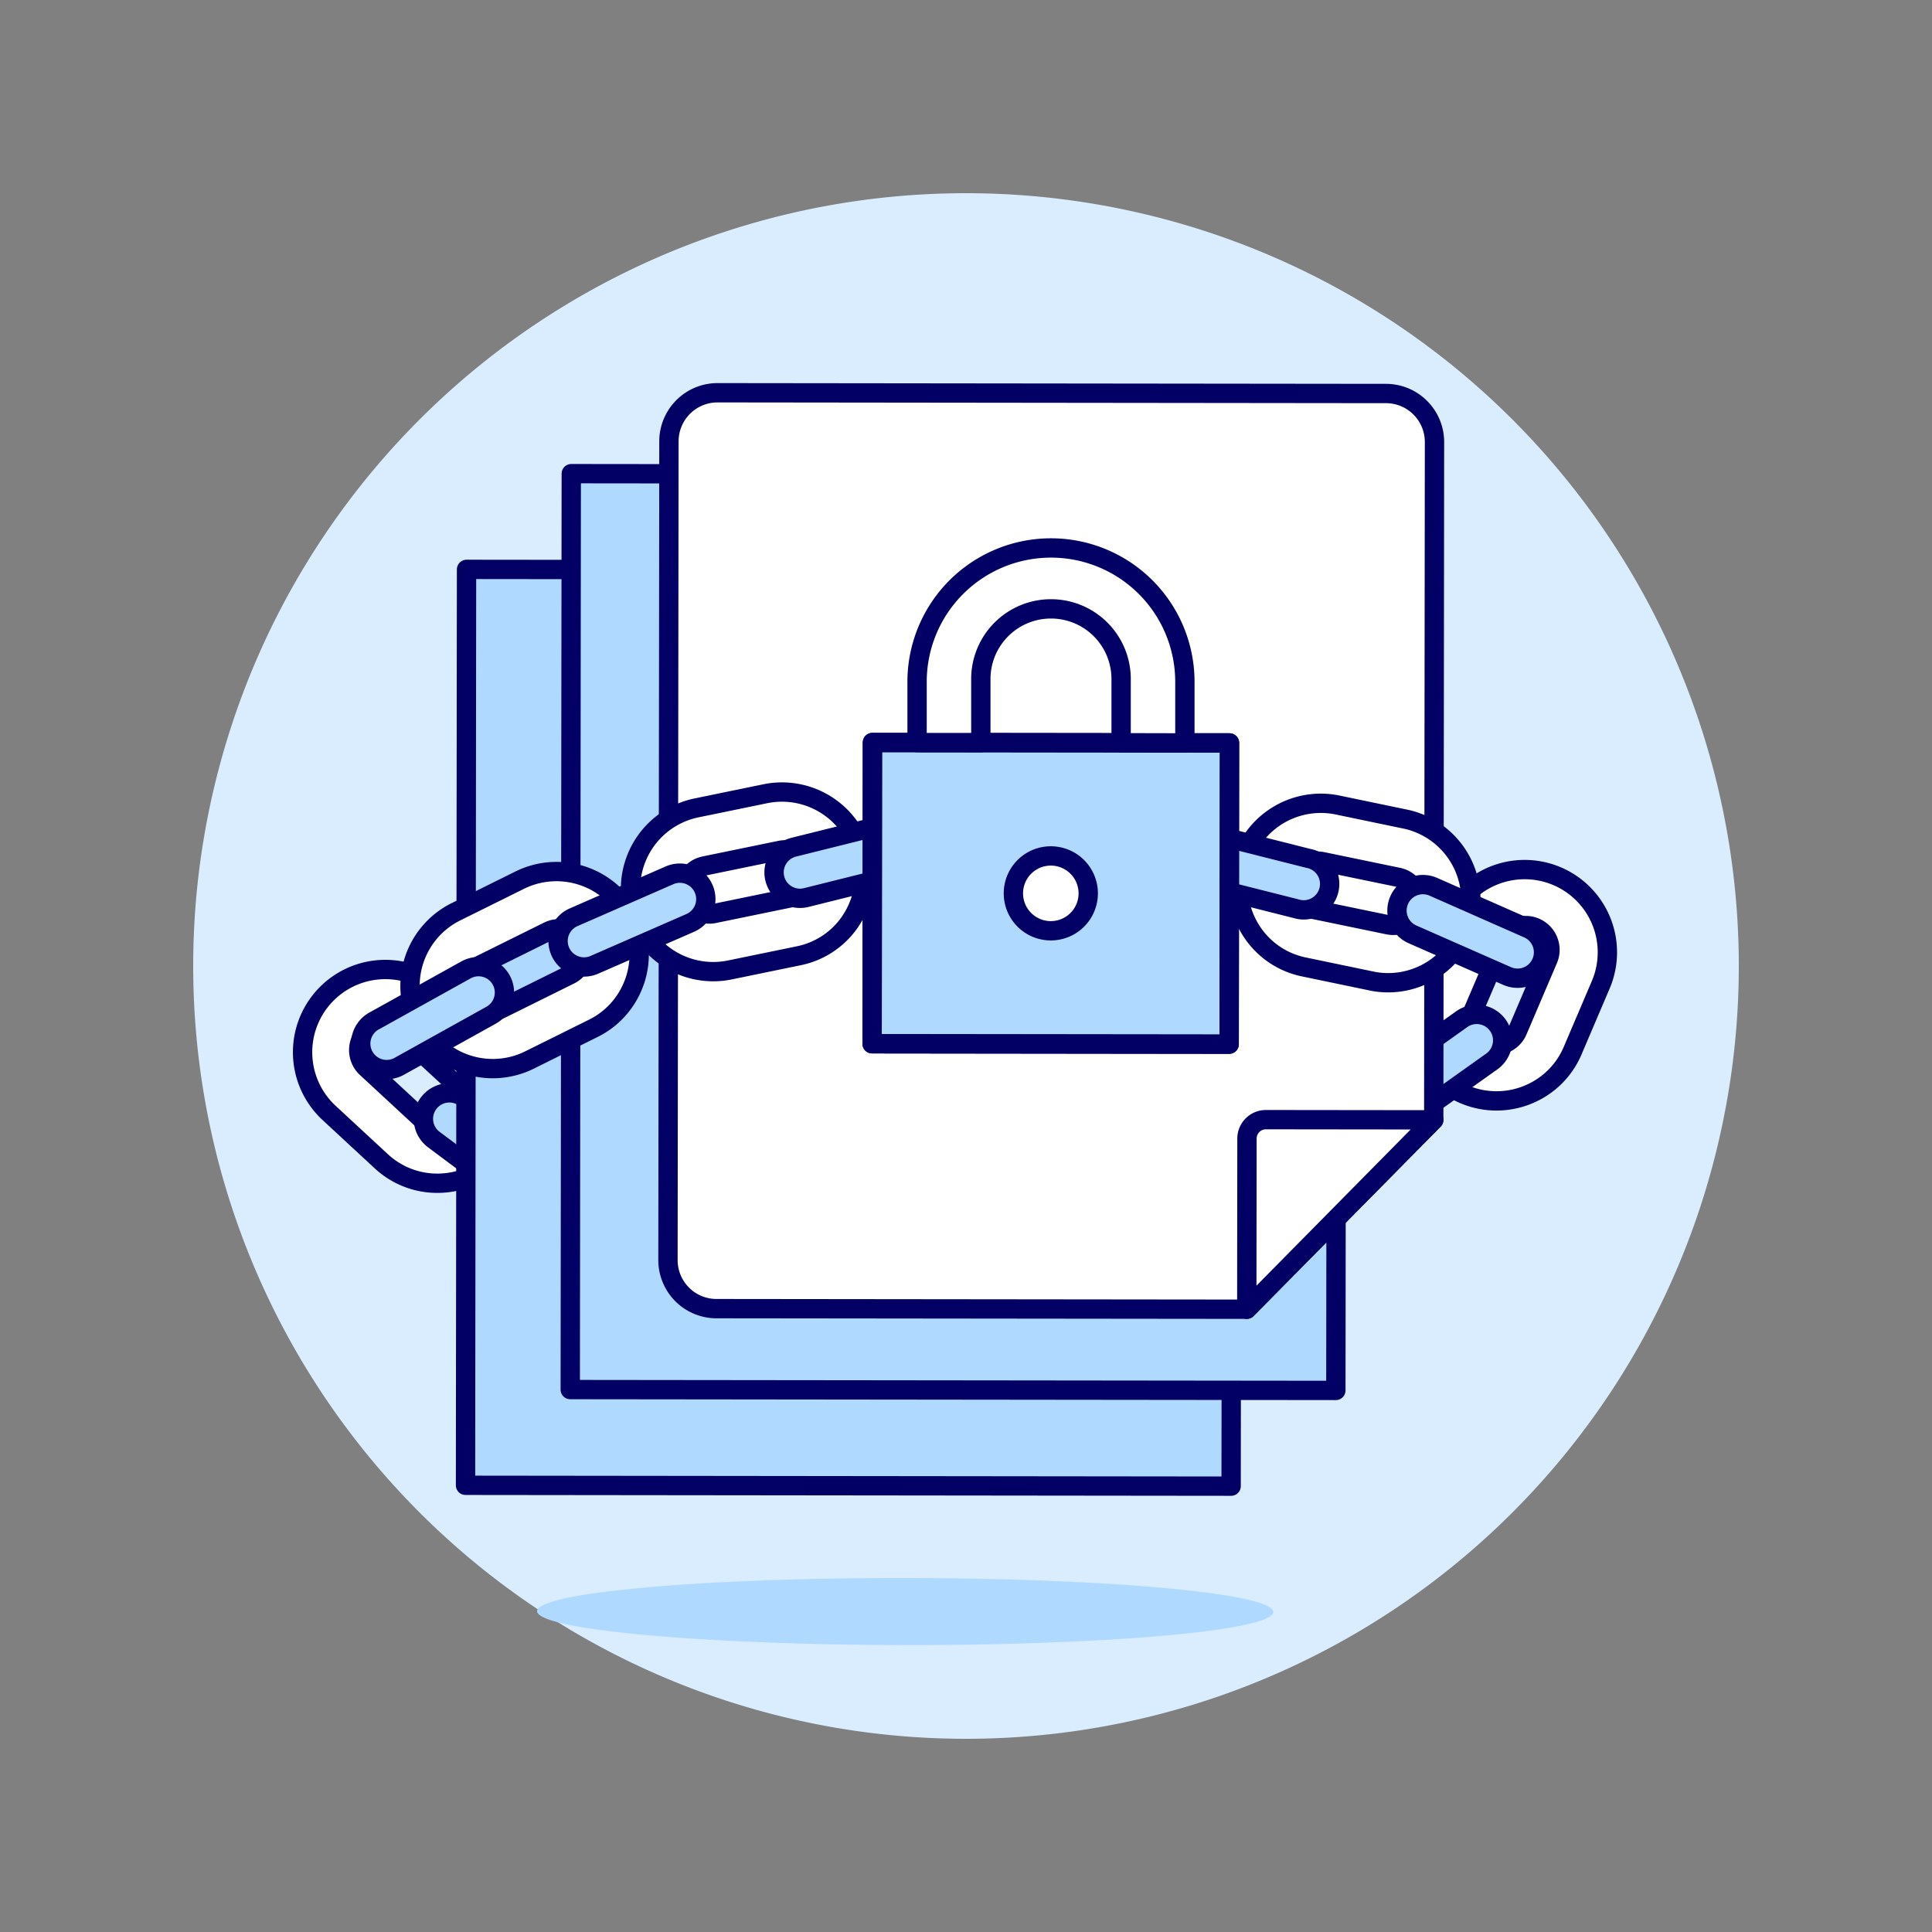 <svg viewBox="0 0 100 100" xmlns="http://www.w3.org/2000/svg" id="Encrypted-Data--Streamline-Ux.svg" height="100" width="100"><rect x="0" y="0" width="100" height="100" fill="#808080" stroke="none"/><desc>Encrypted Data Streamline Illustration: https://streamlinehq.com</desc><path d="M10 50a40 40 0 1 0 80 0 40 40 0 1 0 -80 0Z" fill="#d9edff" stroke-width="1"></path><path d="M22.612 61.245a4.253 4.253 0 0 1 -2.873 -1.136h0l-2.7 -2.5a4.282 4.282 0 0 1 5.81 -6.292l2.7 2.5a4.282 4.282 0 0 1 -2.735 7.424c-0.068 0.003 -0.135 0.004 -0.202 0.004ZM21.913 58a1.257 1.257 0 0 0 1.706 -1.847l-2.947 -2.721a1.259 1.259 0 0 0 -1.772 0.068 1.258 1.258 0 0 0 0.071 1.776Z" fill="#ffffff" stroke="#020064" stroke-linecap="round" stroke-linejoin="round" stroke-width="1"></path><path d="M22.183 57.106a1.342 1.342 0 0 0 0.272 1.879l4.307 3.215a1.343 1.343 0 0 0 1.607 -2.152l-4.307 -3.217a1.342 1.342 0 0 0 -1.879 0.275Z" fill="#b0d9ff" stroke="#020064" stroke-linecap="round" stroke-linejoin="round" stroke-width="1"></path><path d="m24.095 76.879 0.053 -47.408 39.628 0.044 -0.053 47.408Z" fill="#b0d9ff" stroke-width="1"></path><path d="m24.095 76.879 0.053 -47.408 39.628 0.044 -0.053 47.408Z" fill="none" stroke="#020064" stroke-linecap="round" stroke-linejoin="round" stroke-width="1"></path><path d="m29.516 71.924 0.053 -47.408 39.628 0.044 -0.053 47.408Z" fill="#b0d9ff" stroke-width="1"></path><path d="M79.056 56.673a4.282 4.282 0 0 1 -5.535 -5.655l1.446 -3.383A4.282 4.282 0 1 1 82.842 51L81.4 54.381h0a4.248 4.248 0 0 1 -2.157 2.212c-0.063 0.028 -0.125 0.055 -0.187 0.08Zm1.069 -7.016a1.255 1.255 0 0 0 -0.662 -1.649 1.258 1.258 0 0 0 -1.649 0.662l-1.576 3.689a1.257 1.257 0 0 0 2.313 0.987Z" fill="#ffffff" stroke="#020064" stroke-linecap="round" stroke-linejoin="round" stroke-width="1"></path><path d="M70.985 57.73a1.341 1.341 0 0 0 1.872 0.314l4.379 -3.118a1.343 1.343 0 0 0 -1.557 -2.188L71.3 55.857a1.343 1.343 0 0 0 -0.315 1.873Z" fill="#b0d9ff" stroke="#020064" stroke-linecap="round" stroke-linejoin="round" stroke-width="1"></path><path d="m29.516 71.924 0.053 -47.408 39.628 0.044 -0.053 47.408Z" fill="none" stroke="#020064" stroke-linecap="round" stroke-linejoin="round" stroke-width="1"></path><path d="M34.574 65.22a2.512 2.512 0 0 0 2.509 2.515l27.45 0.03 9.677 -9.8 0.039 -35.082a2.512 2.512 0 0 0 -2.509 -2.515l-34.6 -0.039a2.514 2.514 0 0 0 -2.516 2.51Z" fill="#ffffff" stroke-width="1"></path><path d="M34.574 65.22a2.512 2.512 0 0 0 2.509 2.515l27.45 0.03 9.677 -9.8 0.039 -35.082a2.512 2.512 0 0 0 -2.509 -2.515l-34.6 -0.039a2.514 2.514 0 0 0 -2.516 2.51Z" fill="none" stroke="#020064" stroke-linecap="round" stroke-linejoin="round" stroke-width="1"></path><path d="M43.936 47.8a4.244 4.244 0 0 1 -2.6 1.672h0l-3.6 0.741a4.282 4.282 0 0 1 -1.725 -8.388l3.6 -0.741a4.282 4.282 0 0 1 4.437 6.551c-0.034 0.056 -0.072 0.111 -0.112 0.165Zm-3.044 -1.324a1.257 1.257 0 0 0 -0.506 -2.463l-3.929 0.808a1.26 1.26 0 0 0 -0.978 1.485 1.258 1.258 0 0 0 1.484 0.978Z" fill="#ffffff" stroke="#020064" stroke-linecap="round" stroke-linejoin="round" stroke-width="1"></path><path d="M32.791 50.949a4.249 4.249 0 0 1 -2.086 2.279h0l-3.295 1.636a4.282 4.282 0 1 1 -3.81 -7.671l3.3 -1.636a4.283 4.283 0 0 1 5.962 5.2c-0.024 0.066 -0.047 0.129 -0.071 0.192Zm-3.282 -0.5a1.257 1.257 0 0 0 -1.117 -2.252l-3.592 1.78a1.257 1.257 0 0 0 1.119 2.251Z" fill="#ffffff" stroke="#020064" stroke-linecap="round" stroke-linejoin="round" stroke-width="1"></path><path d="m74.21 57.963 -8.686 -0.01a0.98 0.98 0 0 0 -0.981 0.979l-0.01 8.833Z" fill="#ffffff" stroke="#020064" stroke-linecap="round" stroke-linejoin="round" stroke-width="1"></path><path d="M46.851 85.149a19.053 1.736 0.064 1 0 0.004 -3.472 19.053 1.736 0.064 1 0 -0.004 3.472Z" fill="#b0d9ff" stroke-width="1"></path><path d="M36.421 46a1.344 1.344 0 0 1 -0.692 1.769L30.8 49.923a1.343 1.343 0 1 1 -1.076 -2.46l4.925 -2.155a1.344 1.344 0 0 1 1.772 0.692Z" fill="#b0d9ff" stroke="#020064" stroke-linecap="round" stroke-linejoin="round" stroke-width="1"></path><path d="M47.955 43.521a1.342 1.342 0 0 1 -0.977 1.628l-5.215 1.3a1.343 1.343 0 1 1 -0.652 -2.605l5.216 -1.3a1.343 1.343 0 0 1 1.628 0.977Z" fill="#b0d9ff" stroke="#020064" stroke-linecap="round" stroke-linejoin="round" stroke-width="1"></path><path d="M25.941 50.721a1.343 1.343 0 0 1 -0.521 1.826l-4.7 2.614a1.343 1.343 0 1 1 -1.3 -2.347l4.7 -2.613a1.342 1.342 0 0 1 1.821 0.52Z" fill="#b0d9ff" stroke="#020064" stroke-linecap="round" stroke-linejoin="round" stroke-width="1"></path><path d="M64.787 48.209a4.282 4.282 0 0 1 4.452 -6.541l3.6 0.75A4.282 4.282 0 0 1 71.1 50.8l-3.6 -0.749h0a4.25 4.25 0 0 1 -2.6 -1.676c-0.038 -0.054 -0.076 -0.11 -0.113 -0.166Zm7.089 -0.335a1.257 1.257 0 0 0 0.512 -2.461l-3.927 -0.813a1.257 1.257 0 1 0 -0.512 2.462Z" fill="#ffffff" stroke="#020064" stroke-linecap="round" stroke-linejoin="round" stroke-width="1"></path><path d="M72.421 46.592a1.344 1.344 0 0 0 0.688 1.77l4.921 2.166a1.343 1.343 0 0 0 1.082 -2.458l-4.921 -2.17a1.342 1.342 0 0 0 -1.77 0.692Z" fill="#b0d9ff" stroke="#020064" stroke-linecap="round" stroke-linejoin="round" stroke-width="1"></path><path d="M60.892 44.087a1.343 1.343 0 0 0 0.974 1.63l5.212 1.316a1.343 1.343 0 1 0 0.657 -2.6l-5.212 -1.316a1.344 1.344 0 0 0 -1.631 0.97Z" fill="#b0d9ff" stroke="#020064" stroke-linecap="round" stroke-linejoin="round" stroke-width="1"></path><path d="m45.14 54.026 0.017 -15.594 18.482 0.021 -0.017 15.594Z" fill="#b0d9ff" stroke="#020064" stroke-linecap="round" stroke-linejoin="round" stroke-width="1"></path><path d="M52.453 46.24a1.937 1.937 0 1 0 3.874 0 1.937 1.937 0 1 0 -3.874 0Z" fill="#ffffff" stroke="#020064" stroke-linecap="round" stroke-linejoin="round" stroke-width="1"></path><path d="m45.14 54.026 0.017 -15.594 18.482 0.021 -0.017 15.594Z" fill="none" stroke="#020064" stroke-linecap="round" stroke-linejoin="round" stroke-width="1"></path><path d="m58.029 38.445 0 -3.235a3.631 3.631 0 1 0 -7.261 -0.008l0 3.235 -3.3 0 0 -3.234a6.931 6.931 0 0 1 13.861 0.015l0 3.235Z" fill="#ffffff" stroke="#020064" stroke-linecap="round" stroke-linejoin="round" stroke-width="1"></path></svg>
